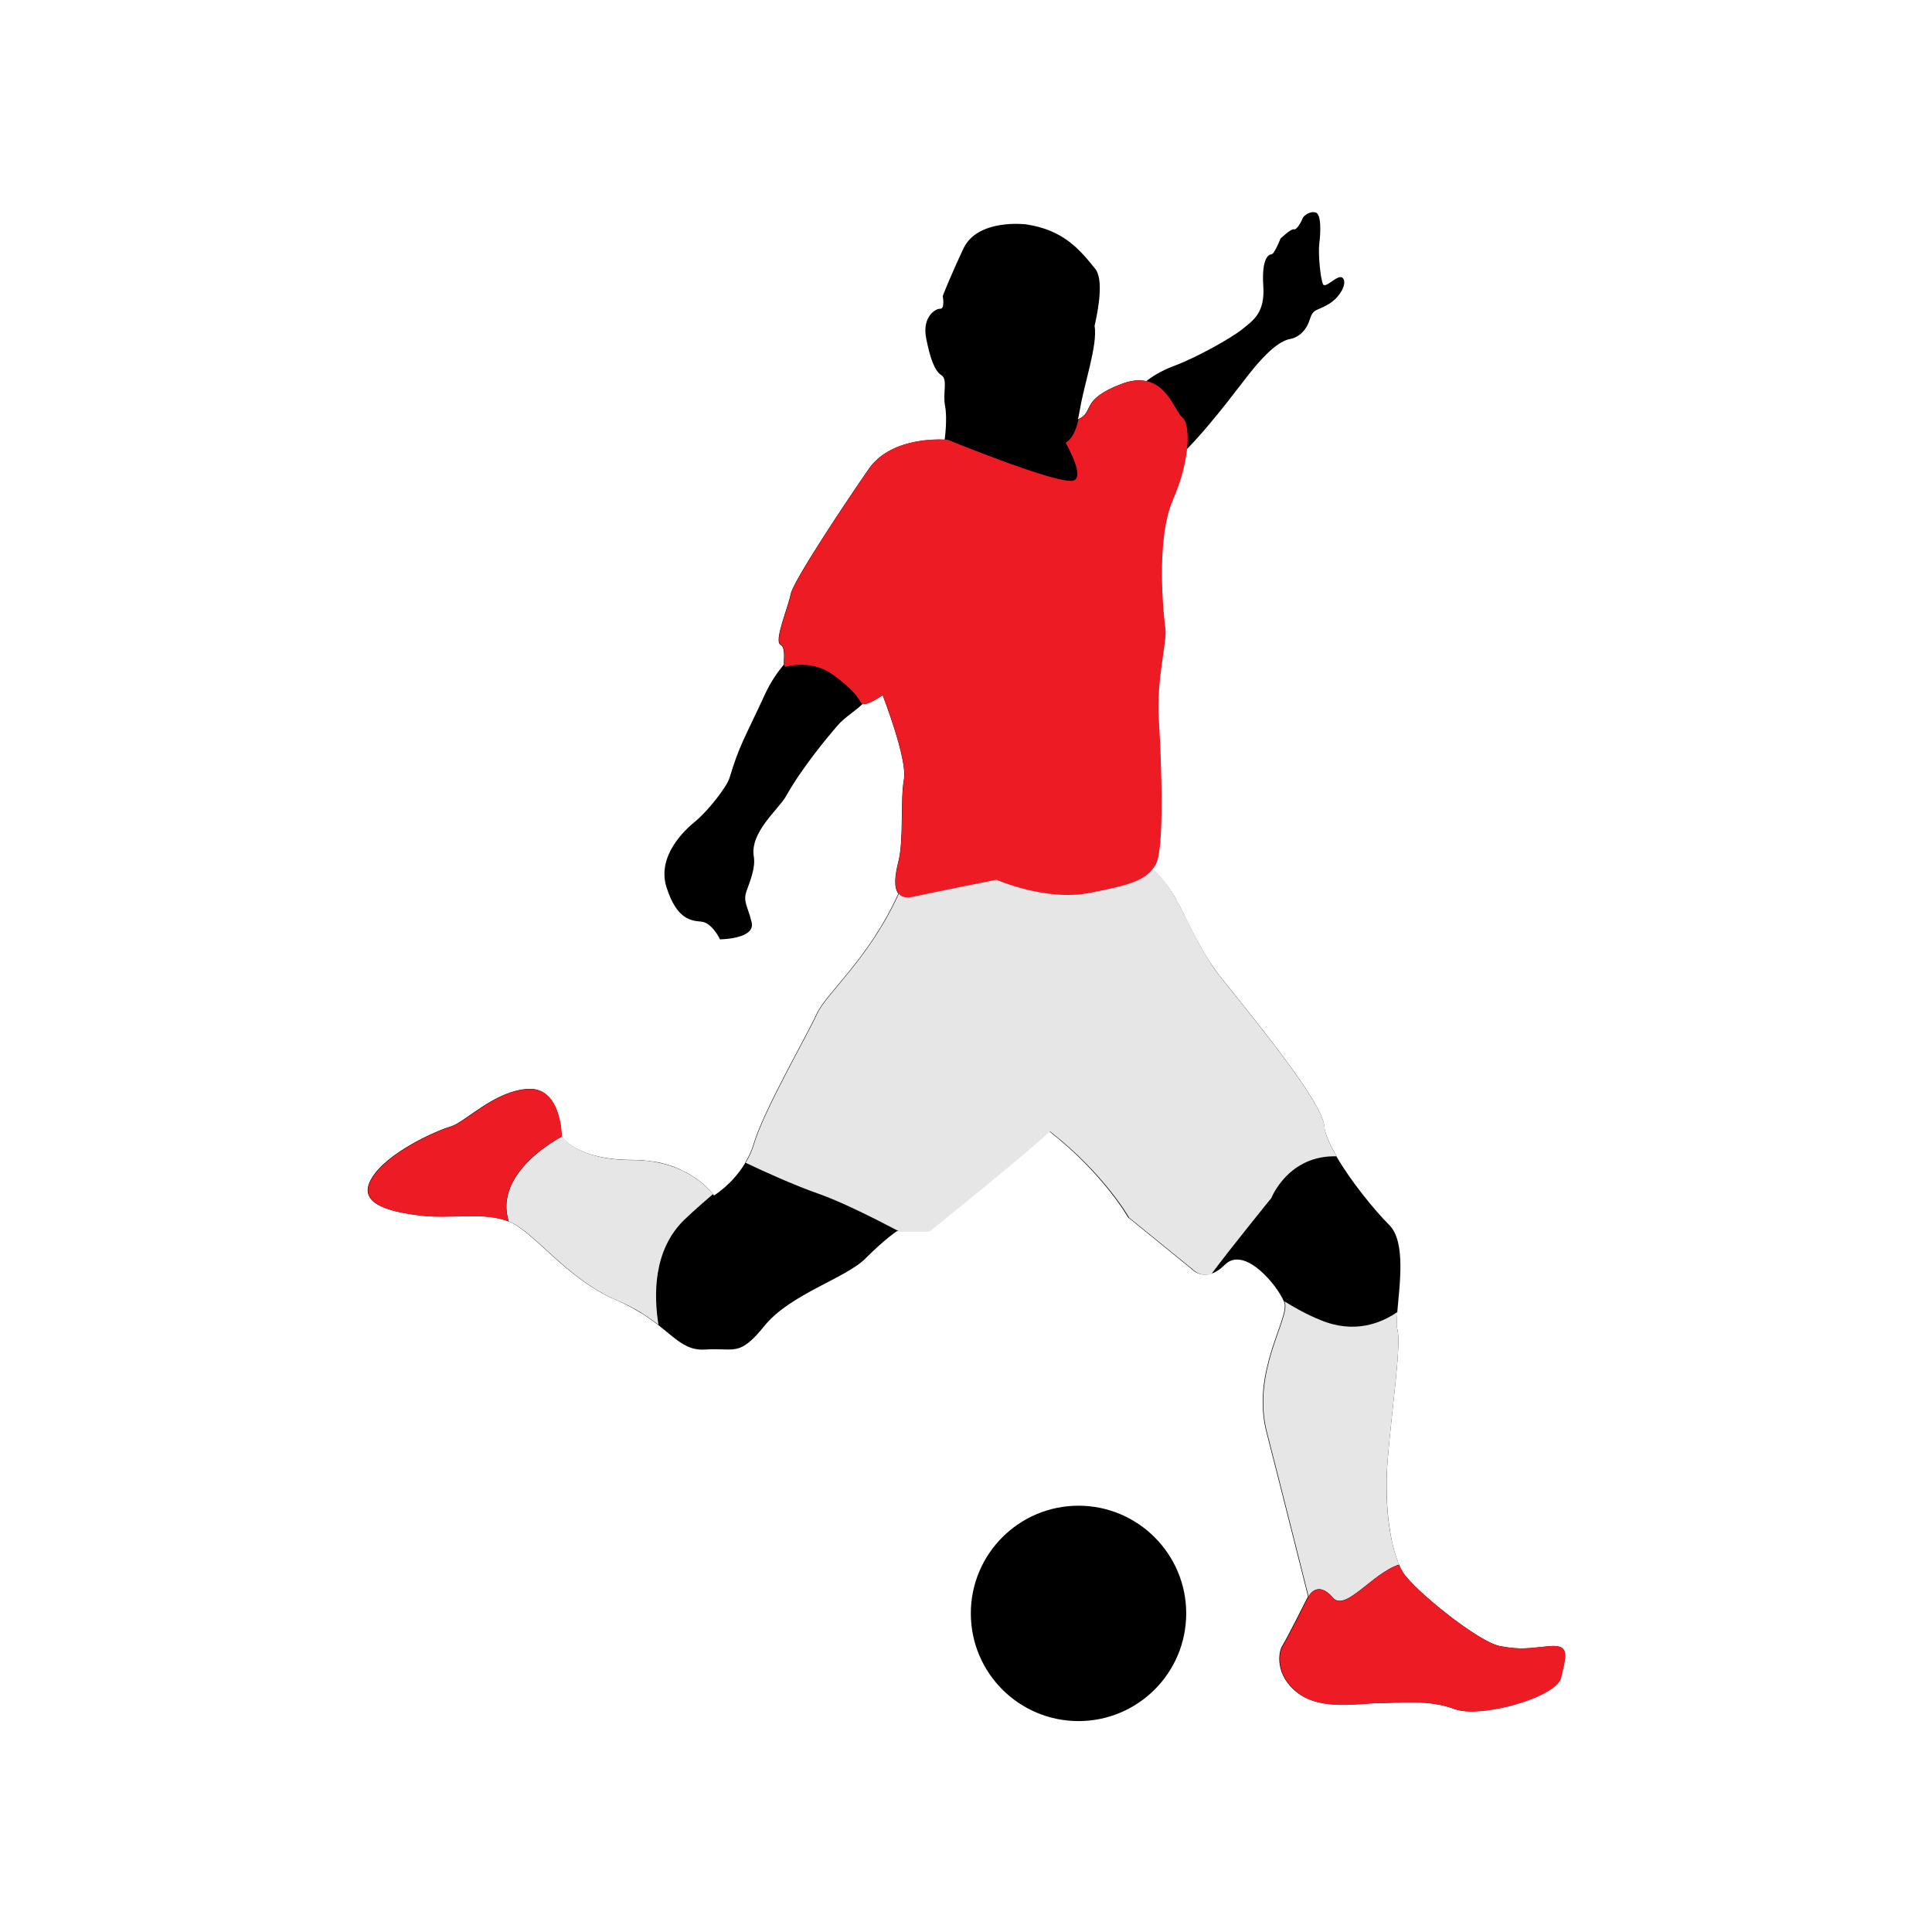 <?xml version="1.0" encoding="utf-8"?>
<!-- Generator: Adobe Illustrator 22.1.0, SVG Export Plug-In . SVG Version: 6.00 Build 0)  -->
<svg version="1.1" id="Ebene_1" xmlns="http://www.w3.org/2000/svg" xmlns:xlink="http://www.w3.org/1999/xlink" x="0px" y="0px"
	 viewBox="0 0 1080 1080" style="enable-background:new 0 0 1080 1080;" xml:space="preserve">
<style type="text/css">
	.st0{fill:#E6E6E6;}
	.st1{fill:#ED1C24;}
</style>
<g>
	<path d="M602.9,841.7c-33.3,0-60.2,27-60.2,60.2c0,33.3,27,60.2,60.2,60.2s60.2-26.9,60.2-60.2
		C663.1,868.7,636.1,841.7,602.9,841.7z"/>
	<path d="M866.2,920.2c-12.1,1.1-15.5,2.2-27.6,0s-47.5-30.9-54.1-40.9c-0.8-1.3-1.7-2.8-2.4-4.6c-1.9-4.4-3.6-10.3-4.8-17.2
		c0-0.1,0-0.2,0-0.2c-0.1-0.5-0.2-0.9-0.2-1.4c0-0.2-0.1-0.4-0.1-0.6c-0.1-0.4-0.1-0.8-0.2-1.2c-0.1-0.4-0.1-0.8-0.2-1.2
		c0-0.2-0.1-0.5-0.1-0.7c-1.4-10.6-1.8-23-0.8-35.9c2.2-27.6,7.7-64.1,5.5-72.9c-0.1-0.3-0.1-0.6-0.2-0.9c0-0.2,0-0.4-0.1-0.6
		c0-0.1,0-0.2,0-0.4c0-0.3,0-0.7-0.1-1l0,0c0-1.9,0.1-4.4,0.3-7.1l0,0c1.2-14.8,4.9-39.1-4.4-48.5c-8.3-8.3-21.7-24.7-29.7-38.6h0.1
		c-3.2-5.6-5.7-10.8-6.5-14.8c0-0.1,0-0.2-0.1-0.3c-0.1-0.5-0.2-1.1-0.2-1.6c-1.1-13.3-35.7-55.6-57.8-83.2
		c-0.7-0.8-1.3-1.6-1.9-2.5c-0.2-0.3-0.4-0.6-0.6-0.8c-0.4-0.6-0.8-1.1-1.2-1.7c-0.2-0.3-0.5-0.7-0.7-1c-0.4-0.5-0.7-1.1-1.1-1.6
		c-0.2-0.3-0.5-0.7-0.7-1c-0.3-0.5-0.7-1.1-1-1.6c-0.2-0.3-0.4-0.7-0.6-1c-0.3-0.5-0.7-1.1-1-1.6c-0.2-0.3-0.4-0.7-0.6-1
		c-0.4-0.6-0.7-1.2-1.1-1.8c-0.1-0.3-0.3-0.5-0.4-0.8c-1-1.8-2-3.6-2.9-5.3c-0.1-0.2-0.2-0.4-0.3-0.6c-0.4-0.7-0.7-1.4-1.1-2.1
		c-0.1-0.2-0.2-0.5-0.4-0.7c-0.4-0.7-0.7-1.4-1-2.1c-0.1-0.2-0.2-0.3-0.3-0.5c-1-1.9-1.9-3.9-2.9-5.7c0-0.1-0.1-0.2-0.1-0.3
		c-0.3-0.7-0.7-1.4-1-2.1c-0.1-0.2-0.2-0.4-0.3-0.5c-0.5-1.1-1.1-2.1-1.6-3.2c-0.2-0.3-0.3-0.6-0.5-0.9c-0.2-0.4-0.4-0.8-0.7-1.2
		c-0.2-0.4-0.4-0.8-0.6-1.1c-0.2-0.4-0.4-0.8-0.6-1.2c-0.2-0.4-0.4-0.7-0.6-1.1c-0.2-0.4-0.4-0.7-0.7-1.1c-0.2-0.4-0.4-0.7-0.7-1.1
		c-0.2-0.4-0.4-0.7-0.7-1.1c-0.2-0.4-0.5-0.7-0.7-1.1c-0.2-0.3-0.4-0.7-0.7-1c-0.2-0.4-0.5-0.7-0.7-1s-0.4-0.6-0.7-0.9
		c-0.3-0.4-0.6-0.8-0.9-1.2c-0.3-0.3-0.5-0.7-0.8-1c-0.4-0.5-0.8-0.9-1.2-1.4c-0.2-0.2-0.4-0.5-0.6-0.7c-0.3-0.3-0.6-0.6-0.9-0.9
		c-0.2-0.2-0.5-0.5-0.7-0.7c-0.3-0.3-0.6-0.5-0.9-0.8c-0.3-0.2-0.5-0.4-0.8-0.7c-0.3-0.2-0.6-0.5-0.9-0.7c0,0-0.1,0-0.1-0.1
		c0.6-0.8,1.2-1.7,1.8-2.6c5-8.4,3.1-58.9,1.7-81.2c-1.4-22.3,4.7-43.4,3.7-50.5s-5.6-49.6,4.2-72.1c4.5-10.3,7-20.2,7.9-28.2
		c16-16.4,31.6-38.4,37.7-45.6c10.3-12.4,16.6-15.6,20.2-16.2c3.6-0.6,8.6-3.6,10.8-10.4c2.2-6.8,3.3-4.8,10.4-8.9
		c7.1-4.1,10.9-12.2,8.2-14.8c-2.6-2.6-9.5,6.2-11,3.5c-1.4-2.8-2.8-16.6-2.1-22.7c0.8-6.1,1.2-16.4-2-17.4c-3.1-1-6.9,1.8-7.4,3.4
		s-3.2,6.5-4.8,6s-7.5,5.2-7.5,5.2s-3.4,8.8-5.1,8.8c-1.8,0-5.5,2.9-4.5,17.7c1,14.9-5.5,19.1-11.7,24.1s-25.3,15.7-37.8,20.4
		c-7.8,2.9-13.1,6.4-15.9,8.7c-3.8-0.9-8.5-0.6-14.1,1.6c-23.3,8.9-14.6,15.6-24.1,19.7c0.3-1.5,0.7-3.2,1-5
		c2.4-14.8,10.1-36.5,8.3-47.2c2.9-12.9,4.6-26.7,0.3-32c-8.4-10.3-17.4-21.7-38.8-24.8c0,0-26.9-3.3-34.8,13.5
		c-7.9,16.8-11.6,26.6-11.6,26.6s1.4,7.2-1.4,7.1c-2.8-0.1-10.1,4.6-7.9,16.3c2.3,11.7,4.8,18.4,8.5,20.8c3.8,2.3,0.7,10,2.1,17.2
		c1.4,7.2-0.2,18.8-0.2,18.8s0,0,0,0.1c-6.2-0.3-30.9-0.4-42.5,16.4c-13.4,19.3-42.3,62.8-43.6,69.9c-1.3,7.1-9.6,26.4-5.7,28.3
		c2.9,1.5,1.7,8.2,1.9,11.1c-3.7,4.4-7.5,9.9-10.7,16.9c-11.5,24.9-14.2,28.2-19.7,46.5c-1.5,4.9-11.9,18.4-19.5,24.6
		c-5.2,4.2-21.3,18.9-15.7,36.5c5.6,17.6,13.3,18.7,19.4,19.2s10.5,9.9,10.5,9.9s19.9-0.1,17.7-9.5c-2.3-9.4-5-11.6-2.8-17.7
		s5-13.1,4-19c-2.3-13.8,13.9-26.4,18.1-34c9.1-16.2,23.3-33,28.5-39.1c4.4-5.1,10.2-8.3,14.2-12.3c3.1,0.8,11.2-4.9,11.2-4.9
		s14,35.9,11.9,47.1s0,33.9-3.1,45.9c-1.9,7.6-2.7,14.5,0,17.9c-16.5,36.5-40.2,55.3-45.7,67.3c-5.5,12.1-29.8,54.1-35.3,72.9
		c-1.1,3.8-2.8,7.2-4.6,10.2h0.1c-7.1,12.1-17.6,18.4-17.6,18.4s-0.2-0.4-0.7-1l0,0c-1.8-2.2-6.9-8-16.2-12.6c0,0,0,0-0.1,0
		c-0.5-0.3-1.1-0.5-1.6-0.8c-0.1-0.1-0.2-0.1-0.3-0.2c-0.5-0.2-1-0.4-1.5-0.6c-0.2-0.1-0.3-0.1-0.5-0.2c-0.5-0.2-1-0.4-1.4-0.6
		c-0.2-0.1-0.3-0.1-0.5-0.2c-0.5-0.2-1-0.4-1.6-0.5c-0.2-0.1-0.3-0.1-0.5-0.2c-0.7-0.2-1.3-0.4-2-0.6h-0.1c-0.7-0.2-1.5-0.4-2.2-0.6
		c-0.1,0-0.3-0.1-0.4-0.1c-0.6-0.1-1.2-0.3-1.9-0.4c-0.3-0.1-0.5-0.1-0.8-0.1c-0.5-0.1-1.1-0.2-1.6-0.3c-0.3,0-0.6-0.1-0.9-0.1
		c-0.5-0.1-1-0.1-1.6-0.2c-0.3,0-0.7-0.1-1-0.1c-0.5-0.1-1.1-0.1-1.6-0.2c-0.3,0-0.7-0.1-1-0.1c-0.6,0-1.2-0.1-1.8-0.1
		c-0.3,0-0.6,0-0.9,0c-0.9,0-1.8-0.1-2.8-0.1c-32,0-39.7-13.2-39.7-13.2s0-27.6-18.8-26.5s-35.3,18.8-43.1,21
		c-7.7,2.2-35.3,14.3-44.1,28.7c-8.8,14.3,8.8,18.8,26.5,21c17.6,2.2,35.3-2.2,49.7,3.3c14.4,5.5,32,32,60.7,44.2
		c0.8,0.3,1.6,0.7,2.4,1.1c0.2,0.1,0.3,0.2,0.5,0.2c0.7,0.3,1.4,0.6,2,1c0.1,0,0.2,0.1,0.2,0.1c0.7,0.4,1.5,0.7,2.2,1.1
		c0.1,0.1,0.2,0.1,0.3,0.2c0.6,0.3,1.1,0.6,1.7,0.9c0.2,0.1,0.4,0.2,0.5,0.3c0.6,0.3,1.2,0.7,1.7,1c0.2,0.1,0.5,0.3,0.7,0.4
		c0.3,0.2,0.7,0.4,1,0.6c0.3,0.2,0.7,0.4,1,0.6c0.1,0.1,0.3,0.2,0.4,0.2c3.1,2,5.7,3.9,8.2,5.8l0,0c10.4,8.1,16,14.8,26.7,14
		c16.6-1.1,18.8,4.4,33.1-13.3c14.4-17.7,45.3-26.5,56.3-37.5s17.7-15.4,17.7-15.4h0.7h17c0,0,50.3-40.4,67.3-55.9
		c30.2,23.5,44.2,48.2,44.2,48.2l35.3,28.7c0,0,7.7,8.9,18.8-2.2c10.9-10.8,29.2,11.3,33,20.5c0,0-0.1,0-0.1-0.1
		c0.1,0.2,0.2,0.4,0.3,0.5c3.3,8.8-18.8,38.6-9.9,72.9c8.8,34.2,23.2,91.6,23.2,91.6S719,916.7,716.8,920s-4.4,16.6,8.8,26.5
		c13.3,9.9,34.2,5.5,45.3,5.5s27.6-2.2,42,3.3s57.4-6.6,59.6-17.7C875.1,926.8,878.4,919.1,866.2,920.2z"/>
</g>
<g>
	<path class="st0" d="M747.2,646.4c-3.8-6.4-6.5-12.4-6.8-16.6c-1.1-13.3-35.7-55.6-57.8-83.2c-19.3-24.2-24.8-56.5-44.4-64.2
		c-7.2-16.8-27-18.7-73.3-13.8c0,0-45.3-8.1-61.8,29.5c-16.6,37.5-40.9,56.7-46.4,68.8s-29.8,54.1-35.3,72.9
		c-1.1,3.8-2.8,7.2-4.6,10.2c10.3,4.9,27,12.5,41,17.4c11.8,4.1,30.3,13.3,44.9,21h17c0,0,50.3-40.4,67.3-55.9
		c30.2,23.5,44.2,48.2,44.2,48.2l35.3,28.7c0,0,4.1,4.6,10.6,2.9c10.7-14.4,33.6-42.6,33.6-42.6S720.1,645.6,747.2,646.4z"/>
	<path class="st0" d="M353.9,648.5c-32,0-39.7-13.2-39.7-13.2s-38.6,19.5-29.8,47.5c14.4,5.5,32,32,60.7,44.2
		c10.2,4.3,17.3,9.2,23,13.6c-2.6-16.2-3.2-41.8,14.6-58.9c6.8-6.5,11.9-10.7,15.9-14.2C395.3,663.5,381.7,648.5,353.9,648.5z"/>
	<path class="st0" d="M775.7,816.4c2.2-27.6,7.7-64.1,5.5-72.9c-0.5-2-0.4-5.7,0-10.1c-9.2,6.3-24.1,12.4-43.1,4.5
		c-8.1-3.3-14.5-7-20.2-10.5c0.1,0.2,0.2,0.4,0.3,0.5c3.3,8.8-18.8,38.6-9.9,72.9c8.8,34.2,23.2,91.6,23.2,91.6s4.8-9.6,13.6,0.7
		c7,8.1,22.2-13.9,37-18.5C776.9,862.8,773.7,840.4,775.7,816.4z"/>
</g>
<g>
	<path class="st1" d="M295.3,608.8c-18.8,1.1-35.3,18.8-43.1,21c-7.7,2.2-35.3,14.3-44.1,28.7c-8.8,14.3,8.8,18.8,26.5,21
		c17.6,2.2,35.3-2.2,49.7,3.3c-8.8-28,29.8-47.5,29.8-47.5S314.1,607.7,295.3,608.8z"/>
	<path class="st1" d="M866.2,920.2c-12.1,1.1-15.5,2.2-27.6,0s-47.5-30.9-54.1-40.9c-0.8-1.3-1.7-2.8-2.4-4.6
		c-14.8,4.6-30,26.7-37,18.5c-8.8-10.3-13.6-0.7-13.6-0.7s-12.2,24.3-14.4,27.6s-4.4,16.6,8.8,26.5c13.3,9.9,34.2,5.5,45.3,5.5
		s27.6-2.2,42,3.3s57.4-6.6,59.6-17.7C875.1,926.8,878.4,919.1,866.2,920.2z"/>
	<path class="st1" d="M660.9,233.3c-4.7-3.5-10-27.8-34-18.6c-23.2,8.8-14.7,15.6-24,19.7c-1.5,6.7-3.6,10.8-7.2,13.1
		c4.5,8.2,9.4,19.3,4.5,21.1c-7.9,2.8-70.5-22.8-70.5-22.8s-30.6-3-43.9,16.3c-13.4,19.3-42.3,62.8-43.6,69.9
		c-1.3,7.1-9.6,26.4-5.7,28.3c3.8,2,0.5,12.9,2.7,12.4c2.1-0.5,15-3.8,26.3,4.4c11.4,8.3,14.1,12.8,15.9,15.8s12.1-4.3,12.1-4.3
		s14,35.9,11.9,47.1c-2.1,11.2,0,33.9-3.1,45.9c-3,12-3.1,22.1,8.2,19.7c11.3-2.5,46.5-9.5,46.5-9.5s27.5,12.1,51.9,7.4
		s32.3-7.5,37.2-16c5-8.4,3.1-58.9,1.7-81.2c-1.4-22.3,4.7-43.4,3.7-50.5c-1-7.1-5.6-49.6,4.2-72.1
		C665.5,257.1,665.6,236.8,660.9,233.3z"/>
</g>
</svg>

